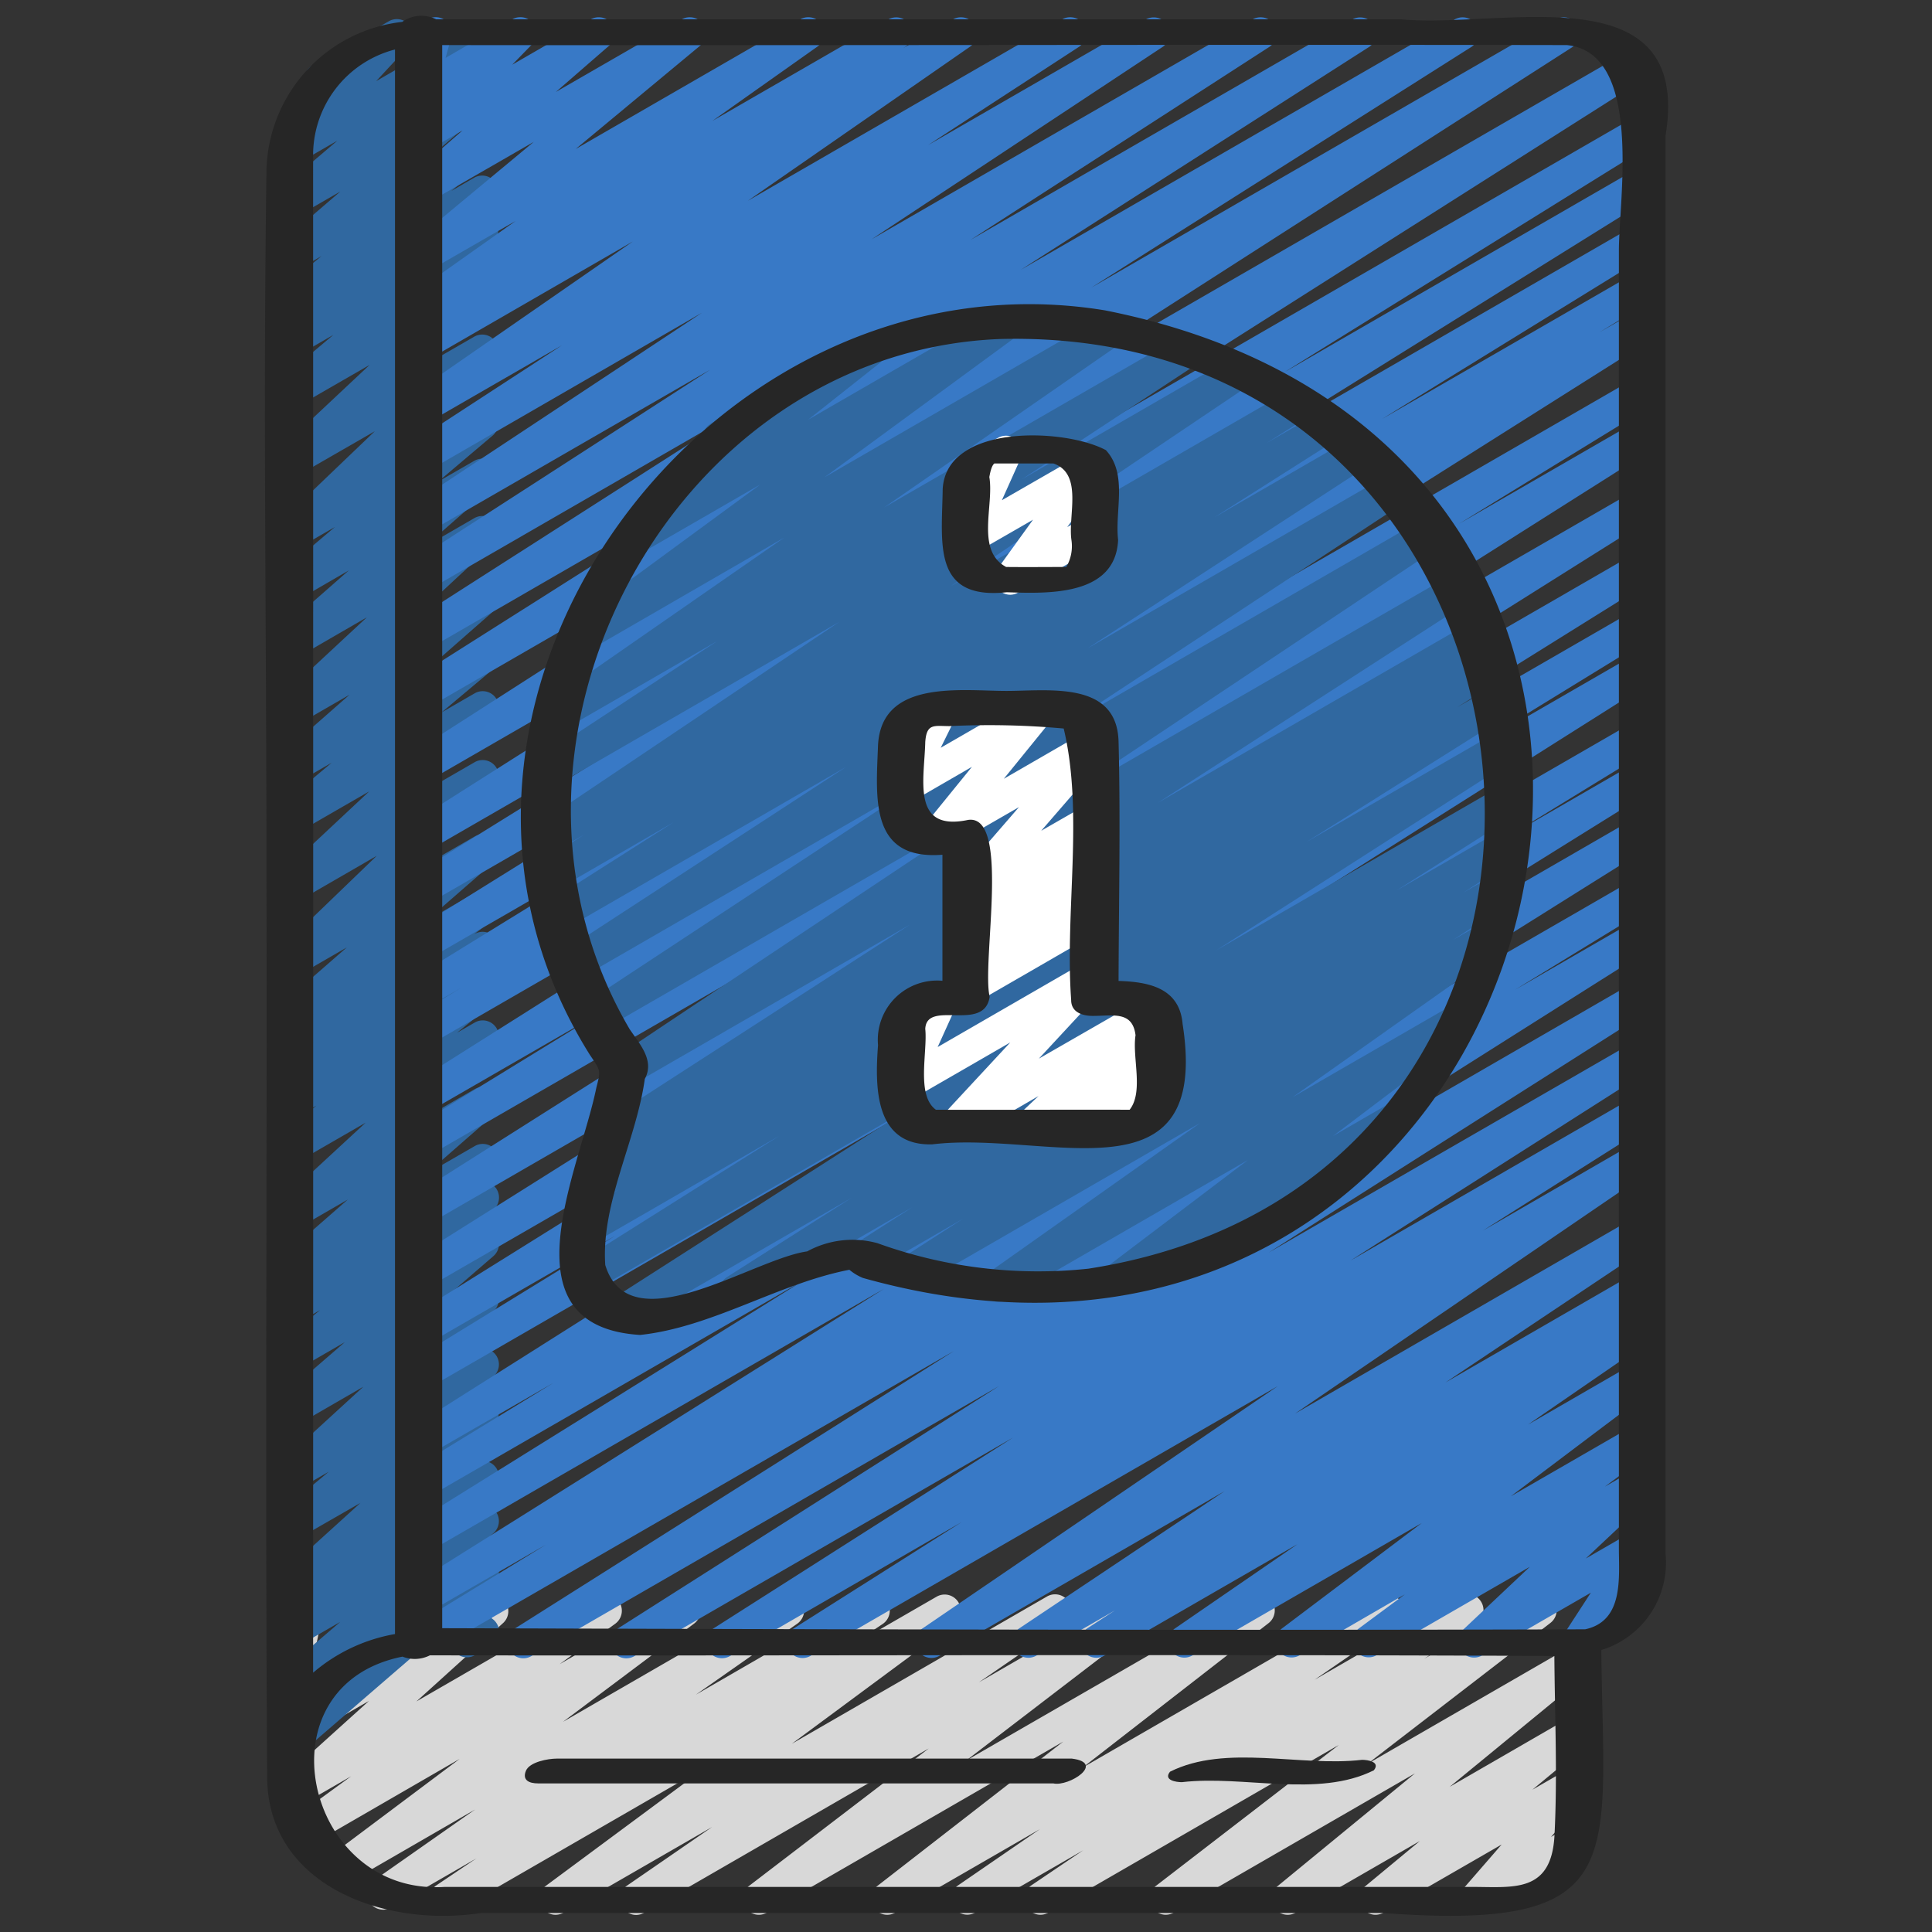 <svg id="icons" height="512" viewBox="0 0 60 60" width="512" xmlns="http://www.w3.org/2000/svg"><rect x="0" y="0" width="60" height="60" fill="#333333" stroke="none"/><path d="m19.758 59.47a.5.5 0 0 1 -.283-.912l2.642-1.82-4.617 2.662a.5.5 0 0 1 -.548-.834l5.048-3.739-7.922 4.573a.5.5 0 0 1 -.529-.847l1.246-.839-2.644 1.526a.5.5 0 0 1 -.672-.164.5.5 0 0 1 .135-.679l3.139-2.2-4 2.312a.5.5 0 0 1 -.55-.833l4.072-3.052-4.546 2.629a.5.5 0 0 1 -.544-.837l1.72-1.253-1.569.905a.5.5 0 0 1 -.585-.8l2.706-2.443-2.177 1.253a.5.5 0 0 1 -.576-.811l.358-.308a.468.468 0 0 1 -.325-.094.5.5 0 0 1 -.2-.506l.322-1.569a.5.5 0 0 1 -.083-.9l.5-.289a.5.5 0 0 1 .542.027.5.5 0 0 1 .2.506l-.277 1.34 3.249-1.876a.5.5 0 0 1 .576.811l-.15.129 1.632-.941a.5.5 0 0 1 .585.8l-2.7 2.442 5.627-3.248a.5.5 0 0 1 .545.837l-1.725 1.254 3.627-2.094a.5.5 0 0 1 .55.833l-4.073 3.052 6.733-3.887a.5.5 0 0 1 .537.843l-3.142 2.2 5.27-3.042a.5.5 0 0 1 .529.848l-1.249.839 2.928-1.689a.5.5 0 0 1 .548.834l-5.048 3.736 7.928-4.576a.5.5 0 0 1 .533.845l-2.651 1.822 4.622-2.668a.5.5 0 0 1 .554.83l-5.576 4.271 8.842-5.1a.5.5 0 0 1 .557.827l-5.776 4.487 9.21-5.317a.5.5 0 0 1 .533.845l-2.541 1.746 4.491-2.593a.5.5 0 0 1 .531.847l-1.616 1.094 3.364-1.943a.5.5 0 0 1 .555.829l-5.687 4.381 6.261-3.614a.5.5 0 0 1 .567.819l-4.27 3.505 3.7-2.137a.5.5 0 0 1 .569.817l-1.7 1.409 1.131-.652a.5.5 0 0 1 .627.761l-1.18 1.358.54-.312a.5.5 0 0 1 .5.866l-3.126 1.8a.5.5 0 0 1 -.627-.76l1.18-1.359-3.672 2.117a.5.5 0 0 1 -.569-.817l1.7-1.408-3.857 2.225a.5.5 0 0 1 -.567-.819l4.272-3.507-7.494 4.326a.5.5 0 0 1 -.554-.829l5.686-4.381-9.024 5.21a.5.5 0 0 1 -.531-.846l1.615-1.092-3.359 1.938a.5.5 0 0 1 -.533-.844l2.547-1.75-4.495 2.594a.5.5 0 0 1 -.557-.827l5.776-4.486-9.206 5.313a.5.5 0 0 1 -.553-.83l5.583-4.27-8.835 5.1a.5.5 0 0 1 -.25.07z" fill="#d8d8d8"/><path d="m12.306 51.538a.5.5 0 0 1 -.25-.933l2.693-1.555a.5.5 0 0 1 .724.592l-.206.616a.507.507 0 0 1 .167.174.5.5 0 0 1 -.184.683l-.5.288a.5.5 0 0 1 -.724-.592l.078-.235-1.548.895a.494.494 0 0 1 -.25.067z" fill="#3068a0"/><path d="m9.066 54.525a.5.5 0 0 1 -.411-.2.474.474 0 0 1 .048-.649l1.97-1.7-1.393.8a.5.5 0 0 1 -.575-.812l1.862-1.594-1.287.742a.5.5 0 0 1 -.564-.821l.969-.782-.405.233a.5.5 0 0 1 -.586-.8l2.5-2.268-1.915 1.1a.5.5 0 0 1 -.57-.816l1.5-1.251-.93.536a.5.5 0 0 1 -.653-.137.5.5 0 0 1 .065-.665l2.592-2.374-2 1.157a.5.5 0 0 1 -.577-.81l2-1.73-1.42.82a.5.5 0 0 1 -.567-.82l1.221-.998-.66.38a.5.5 0 0 1 -.555-.828l.352-.272a.517.517 0 0 1 -.453-.207.5.5 0 0 1 .077-.668l2.1-1.838-1.525.88a.5.5 0 0 1 -.59-.8l2.67-2.468-2.08 1.2a.5.5 0 0 1 -.565-.82l1.117-.91-.552.318a.5.5 0 0 1 -.563-.822l.876-.7-.313.18a.5.5 0 0 1 -.56-.826l.572-.451-.012.006a.5.5 0 0 1 -.579-.809l2.073-1.808-1.494.862a.5.5 0 0 1 -.6-.792l3.024-2.915-2.421 1.4a.5.5 0 0 1 -.592-.8l2.778-2.6-2.185 1.261a.5.5 0 0 1 -.571-.816l1.591-1.335-1.018.587a.5.5 0 0 1 -.58-.808l2.154-1.892-1.574.908a.5.5 0 0 1 -.59-.8l2.7-2.511-2.112 1.222a.5.5 0 0 1 -.58-.809l2.134-1.871-1.554.9a.5.5 0 0 1 -.573-.814l1.693-1.433-1.116.644a.5.5 0 0 1 -.595-.794l2.951-2.825-2.36 1.359a.5.5 0 0 1 -.592-.8l2.791-2.619-2.199 1.268a.5.5 0 0 1 -.572-.815l1.645-1.385-1.073.62a.5.5 0 0 1 -.557-.828l.408-.317a.508.508 0 0 1 -.512-.205.5.5 0 0 1 .094-.67l1.27-1.046-.7.405a.5.5 0 0 1 -.575-.812l1.863-1.6-1.291.743a.5.5 0 0 1 -.574-.813l1.77-1.508-1.176.678a.5.5 0 0 1 -.616-.774l1.216-1.309a.5.5 0 0 1 -.2-.931l2.373-1.372a.5.5 0 0 1 .616.774l-1.006 1.084 3.037-1.754a.5.5 0 0 1 .574.813l-1.771 1.508 1.2-.69a.5.5 0 0 1 .575.812l-1.861 1.6 1.287-.743a.5.5 0 0 1 .567.818l-1.274 1.046.706-.408a.5.5 0 0 1 .557.828l-.406.316a.5.5 0 0 1 .422.872l-1.647 1.39 1.076-.62a.5.5 0 0 1 .591.8l-2.789 2.618 2.2-1.269a.5.5 0 0 1 .595.794l-2.952 2.822 2.358-1.36a.5.5 0 0 1 .573.814l-1.688 1.428 1.116-.643a.5.5 0 0 1 .58.808l-2.135 1.873 1.555-.9a.5.5 0 0 1 .59.8l-2.7 2.509 2.113-1.219a.5.5 0 0 1 .581.808l-2.153 1.891 1.573-.908a.5.5 0 0 1 .572.815l-1.591 1.337 1.02-.589a.5.5 0 0 1 .592.8l-2.776 2.6 2.185-1.262a.5.5 0 0 1 .6.792l-3.019 2.913 2.423-1.4a.5.5 0 0 1 .579.81l-2.079 1.811 1.5-.865a.5.5 0 0 1 .561.826l-.57.45.01-.006a.5.5 0 0 1 .564.822l-.878.7.315-.181a.5.5 0 0 1 .566.82l-1.114.907.548-.316a.5.5 0 0 1 .59.8l-2.67 2.467 2.082-1.2a.5.5 0 0 1 .579.81l-2.1 1.837 1.524-.88a.5.5 0 0 1 .556.828l-.354.273a.53.53 0 0 1 .46.214.5.5 0 0 1 -.093.671l-1.225 1 .657-.379a.5.5 0 0 1 .577.811l-2 1.728 1.42-.819a.5.5 0 0 1 .588.8l-2.596 2.382 2.009-1.16a.5.5 0 0 1 .57.817l-1.5 1.25.93-.536a.5.5 0 0 1 .586.8l-2.5 2.268 1.915-1.105a.5.5 0 0 1 .565.821l-.971.783.407-.234a.5.5 0 0 1 .575.812l-1.86 1.593 1.286-.742a.5.5 0 0 1 .577.811l-5.832 5.039a.446.446 0 0 1 -.149.136.559.559 0 0 1 -.278.072z" fill="#3068a0"/><path d="m16.255 51.5a.5.5 0 0 1 -.268-.923l13.636-8.619-16.343 9.433a.5.5 0 0 1 -.51-.86l4.189-2.562-3.679 2.124a.5.5 0 0 1 -.515-.857l14.691-9.212-14.176 8.185a.5.5 0 0 1 -.514-.857l12.239-7.616-11.725 6.769a.5.5 0 0 1 -.51-.859l4.417-2.7-3.907 2.254a.5.5 0 0 1 -.517-.855l16.807-10.624-16.29 9.405a.5.5 0 0 1 -.511-.858l6.331-3.887-5.82 3.359a.5.5 0 0 1 -.514-.856l12.955-8.078-12.441 7.181a.5.5 0 0 1 -.516-.855l15.529-9.766-15.013 8.667a.5.5 0 0 1 -.517-.855l17.275-10.939-16.758 9.675a.5.5 0 0 1 -.511-.858l5.925-3.635-5.414 3.125a.5.5 0 0 1 -.516-.856l16.716-10.56-16.2 9.352a.5.5 0 0 1 -.509-.859l1.561-.951-1.052.606a.5.5 0 0 1 -.512-.858l8.295-5.112-7.783 4.492a.5.5 0 0 1 -.514-.858l12.545-7.812-12.031 6.946a.5.5 0 0 1 -.513-.857l11.354-7.049-10.841 6.259a.5.5 0 0 1 -.517-.855l17.575-11.155-17.058 9.848a.5.5 0 0 1 -.519-.854l17.555-11.263-17.036 9.836a.5.5 0 0 1 -.517-.855l11.812-7.482-11.295 6.521a.5.5 0 0 1 -.519-.854l10.825-6.928-10.306 5.949a.5.5 0 0 1 -.521-.853l9.293-6-8.772 5.062a.5.5 0 0 1 -.525-.85l9.045-5.983-8.52 4.921a.5.5 0 0 1 -.523-.852l4.694-3.058-4.171 2.407a.5.5 0 0 1 -.535-.844l6.908-4.787-6.373 3.68a.5.5 0 0 1 -.524-.851l.39-.256a.5.5 0 0 1 -.537-.216.5.5 0 0 1 .132-.678l3.271-2.316-2.732 1.572a.5.5 0 0 1 -.569-.818l3.866-3.211-3.3 1.9a.5.5 0 0 1 -.577-.806l1.665-1.449-1.087.627a.5.5 0 0 1 -.608-.782l.61-.626a.5.5 0 0 1 -.731-.566l.259-.938a.5.5 0 0 1 -.028-.881l.5-.285a.5.5 0 0 1 .732.566l-.174.631 2.073-1.197a.5.5 0 0 1 .609.781l-.612.628 2.442-1.409a.5.5 0 0 1 .578.809l-1.664 1.446 3.912-2.255a.5.5 0 0 1 .569.817l-3.866 3.21 6.977-4.027a.5.5 0 0 1 .54.84l-3.272 2.315 5.47-3.155a.5.5 0 0 1 .524.85l-.07.046 1.552-.896a.5.5 0 0 1 .535.843l-6.91 4.793 9.765-5.636a.5.5 0 0 1 .524.851l-4.691 3.055 6.77-3.906a.5.5 0 0 1 .525.849l-9.051 5.983 11.838-6.832a.5.5 0 0 1 .522.852l-9.289 6 11.869-6.852a.5.5 0 0 1 .519.853l-10.826 6.927 13.482-7.78a.5.5 0 0 1 .517.855l-11.808 7.478 14.436-8.333a.5.5 0 0 1 .52.853l-17.561 11.264 19.2-11.082a.5.5 0 0 1 .514.854l-17.565 11.149 17.285-9.98a.5.5 0 0 1 .513.858l-11.354 7.048 10.841-6.258a.5.5 0 0 1 .514.857l-12.545 7.813 12.031-6.946a.5.5 0 0 1 .512.859l-8.315 5.125 7.8-4.5a.5.5 0 0 1 .509.859l-1.561.951 1.052-.606a.5.5 0 0 1 .516.855l-16.713 10.556 16.2-9.353a.5.5 0 0 1 .511.859l-5.924 3.635 5.413-3.125a.5.5 0 0 1 .517.855l-17.275 10.938 16.758-9.674a.5.5 0 0 1 .516.855l-15.529 9.766 15.013-8.667a.5.5 0 0 1 .514.856l-12.955 8.079 12.441-7.182a.5.5 0 0 1 .511.858l-6.308 3.871 5.8-3.347a.5.5 0 0 1 .517.856l-16.82 10.63 16.3-9.41a.5.5 0 0 1 .51.859l-4.391 2.687 3.881-2.241a.5.5 0 0 1 .514.858l-12.234 7.615 11.72-6.769a.5.5 0 0 1 .515.857l-14.691 9.212 14.176-8.185a.5.5 0 0 1 .51.86l-4.189 2.562 3.679-2.124a.5.5 0 0 1 .517.856l-13.637 8.624 13.12-7.579a.5.5 0 0 1 .518.855l-11.838 7.524 11.32-6.53a.5.5 0 0 1 .518.855l-9.3 5.925 8.781-5.068a.5.5 0 0 1 .517.856l-5.186 3.282 4.67-2.7a.5.5 0 0 1 .532.846l-11.033 7.534 10.5-6.063a.5.5 0 0 1 .528.849l-6.359 4.25 5.831-3.367a.5.5 0 0 1 .522.852l-.848.551.326-.188a.5.5 0 0 1 .533.845l-3.8 2.614 3.265-1.885a.5.5 0 0 1 .551.833l-4.347 3.277 3.8-2.192a.5.5 0 0 1 .548.834l-1.43 1.06.882-.509a.5.5 0 0 1 .592.8l-2.064 1.939 1.471-.848a.5.5 0 0 1 .669.706l-.827 1.267a.5.5 0 0 1 .371.918l-1.659.957a.5.5 0 0 1 -.613-.088.5.5 0 0 1 -.056-.618l.8-1.231-3.366 1.942a.5.5 0 0 1 -.593-.8l2.064-1.947-4.757 2.746a.5.5 0 0 1 -.548-.834l1.425-1.056-3.274 1.896a.5.5 0 0 1 -.55-.832l4.347-3.278-7.124 4.113a.5.5 0 0 1 -.533-.845l3.8-2.613-5.996 3.46a.5.5 0 0 1 -.523-.852l.849-.55-2.434 1.4a.5.5 0 0 1 -.528-.849l6.367-4.255-8.844 5.106a.5.5 0 0 1 -.533-.846l11.029-7.522-14.5 8.372a.5.5 0 0 1 -.518-.856l5.2-3.293-7.185 4.155a.5.5 0 0 1 -.519-.855l9.3-5.924-11.751 6.782a.5.5 0 0 1 -.519-.855l11.836-7.528-14.522 8.385a.494.494 0 0 1 -.25.07z" fill="#3879c6"/><path d="m19.262 41.275a.5.5 0 0 1 -.27-.921l9.339-5.982-9.913 5.728a.5.5 0 0 1 -.517-.856l6.3-3.968-5.792 3.344a.5.5 0 0 1 -.514-.857l1.359-.843-.491.283a.5.5 0 0 1 -.514-.857l.8-.5a.5.5 0 0 1 -.467-.88l9.677-6.25-8.619 4.975a.5.5 0 0 1 -.528-.848l12.108-8.073-12.445 7.183a.5.5 0 0 1 -.525-.85l10.534-6.934-10.678 6.164a.5.5 0 0 1 -.522-.852l8.7-5.668-8.622 4.978a.5.5 0 0 1 -.518-.854l3.775-2.4-3.489 2.015a.5.5 0 0 1 -.517-.856l1.244-.784-.849.49a.5.5 0 0 1 -.53-.847l9.289-6.243-8.753 5.054a.5.5 0 0 1 -.524-.85l5.491-3.611-4.739 2.736a.5.5 0 0 1 -.535-.844l7.354-5.105-6.151 3.556a.5.5 0 0 1 -.546-.836l5.95-4.367-3.935 2.271a.5.5 0 0 1 -.561-.824l3.06-2.422a.5.5 0 0 1 -.108-.912l4.68-2.7a.5.5 0 0 1 .561.824l-2.211 1.751 5.909-3.411a.5.5 0 0 1 .546.836l-5.955 4.368 8.674-5.008a.5.5 0 0 1 .536.844l-7.355 5.1 9.235-5.331a.5.5 0 0 1 .525.85l-5.488 3.609 6.562-3.789a.5.5 0 0 1 .529.848l-9.287 6.251 10.528-6.078a.5.5 0 0 1 .516.856l-1.24.781 1.657-.956a.5.5 0 0 1 .518.854l-3.8 2.412 4.234-2.444a.5.5 0 0 1 .523.852l-8.692 5.659 9.285-5.36a.5.5 0 0 1 .526.85l-10.534 6.931 11.081-6.4a.5.5 0 0 1 .527.849l-12.1 8.07 12.558-7.251a.5.5 0 0 1 .522.853l-9.687 6.257 9.8-5.657a.5.5 0 0 1 .514.858l-.714.442.536-.309a.5.5 0 0 1 .514.858l-1.355.84 1.116-.644a.5.5 0 0 1 .517.856l-6.3 3.965 6.019-3.472a.5.5 0 0 1 .519.853l-9.339 5.984 8.936-5.159a.5.5 0 0 1 .517.854l-3.866 2.453 3.306-1.908a.5.5 0 0 1 .519.854l-1.751 1.121 1.057-.61a.5.5 0 0 1 .522.853l-1.9 1.226 1.052-.606a.5.5 0 0 1 .539.841l-6.571 4.648 5.048-2.914a.5.5 0 0 1 .551.831l-4.339 3.287 1.729-1a.5.5 0 0 1 .5.865l-8.663 5a.5.5 0 0 1 -.552-.831l4.339-3.287-7.513 4.337a.5.5 0 0 1 -.539-.841l6.57-4.647-8.749 5.051a.5.5 0 0 1 -.522-.849l1.9-1.224-2.813 1.623a.5.5 0 0 1 -.52-.854l1.764-1.13-5.231 3.019a.5.5 0 0 1 -.518-.855l3.865-2.457-6.935 4a.494.494 0 0 1 -.25.075z" fill="#3068a0"/><path d="m31.371 18.47a.5.5 0 0 1 -.4-.793l1.11-1.536-1.8 1.036a.5.5 0 0 1 -.706-.637l.6-1.349a.5.5 0 0 1 -.344-.923l1.161-.67a.5.5 0 0 1 .706.636l-.583 1.3 2.485-1.428a.5.5 0 0 1 .655.726l-1.11 1.537.575-.332a.5.5 0 0 1 .5.865l-2.6 1.5a.49.49 0 0 1 -.249.068z" fill="#fff"/><path d="m31.994 35.47a.5.5 0 0 1 -.342-.866l.6-.565-2.352 1.361a.5.5 0 0 1 -.617-.772l2.092-2.254-3.095 1.786a.5.5 0 0 1 -.705-.639l.6-1.331a.5.5 0 0 1 -.345-.923l1.173-.677a.5.5 0 0 1 .7.639l-.583 1.288 4.619-2.667a.5.5 0 0 1 .616.772l-2.092 2.255 3.266-1.877a.5.5 0 0 1 .592.8l-.6.565.2-.117a.5.5 0 0 1 .633.755l-.306.362a.5.5 0 0 1 .173.927l-1.935 1.108a.5.5 0 0 1 -.633-.755l.1-.114-1.506.869a.49.49 0 0 1 -.253.07z" fill="#fff"/><path d="m30.028 31.212a.5.5 0 0 1 -.344-.862l.9-.853-.312.18a.5.5 0 0 1 -.6-.793l1.021-.986-.433.25a.5.5 0 0 1 -.628-.759l2.013-2.323-2.315 1.334a.5.5 0 0 1 -.638-.748l1.493-1.838-1.9 1.1a.5.5 0 0 1 -.7-.654l.525-1.061a.541.541 0 0 1 -.457-.25.5.5 0 0 1 .183-.682l1.161-.67a.492.492 0 0 1 .592.068.5.5 0 0 1 .106.586l-.48.972 2.813-1.623a.5.5 0 0 1 .631.108.5.5 0 0 1 .008.64l-1.493 1.838 2.547-1.47a.5.5 0 0 1 .628.76l-2.013 2.324 1.393-.8a.5.5 0 0 1 .6.793l-1.021.985.429-.248a.5.5 0 0 1 .595.8l-.9.854.309-.179a.5.5 0 1 1 .5.865l-3.962 2.288a.5.5 0 0 1 -.251.054z" fill="#fff"/><g fill="#262626"><path d="m51.724 48.244v-44.021c.844-5.123-5.109-3.323-8.206-3.623q-14.986 0-29.973 0a1.021 1.021 0 0 0 -1.053.08 4.746 4.746 0 0 0 -4.216 4.6c-.109 7.267 0 14.545 0 21.813.022 9.379-.044 18.789.022 28.154.056 3.327 3.661 4.621 6.645 4.162h28c7.743.574 6.847-1.6 6.788-8.166a2.836 2.836 0 0 0 1.993-2.999zm-42-43.369a3.39 3.39 0 0 1 2.543-3.338v49.21a5.306 5.306 0 0 0 -2.543 1.2q.005-23.535 0-47.072zm38.552 52.125c-.094 1.8-1.279 1.6-2.55 1.6h-31.926c-4.329.282-5.808-6.248-1.3-7.152a1.043 1.043 0 0 0 .851-.04c11.642.017 23.279-.036 34.921.02.013 1.849.099 3.723.004 5.572zm.951-6.4c-11.818.036-23.638 0-35.494-.035v-49.165c11.64.014 23.3-.021 34.927 0 2.374.241 1.616 4.775 1.616 6.384v40.3c0 .916.154 2.259-1.049 2.516z"/><path d="m34.32 9.639c-12.333-2.022-22.8 12.283-16 23.122.334.493.342.463.2 1.018-.51 2.535-2.947 7.41 1.358 7.679 2.239-.238 4.3-1.6 6.5-2.024a1.608 1.608 0 0 0 .421.254c21.659 6.074 29.943-25.597 7.521-30.049zm-.52 29.761a14.669 14.669 0 0 1 -6.55-.792 2.928 2.928 0 0 0 -2.182.255c-1.689.234-5.511 2.908-6.271.423-.13-1.937.962-3.863 1.228-5.779.313-.578-.164-1.087-.47-1.544-5.16-8.772 1.228-21.033 11.509-21.435 18.193-.453 20.822 26.063 2.736 28.872z"/><path d="m31.268 18.393c1.29.043 3.375.12 3.456-1.624-.106-.922.307-2.039-.38-2.79-1.285-.686-4.962-.828-5.068 1.215-.023 1.674-.336 3.447 1.992 3.199zm-.534-4a.171.171 0 0 0 .032 0 .317.317 0 0 0 -.047 0 .134.134 0 0 1 .015 0zm-.01.417c0 .044.04-.329.158-.417h.692 1.141c.935.325.444 1.629.561 2.387a1.29 1.29 0 0 1 -.161.828c-.618 0-1.241.007-1.856 0h-.012c-.954-.508-.37-1.918-.523-2.798z"/><path d="m34.738 30.464c.007-2.477.063-4.96 0-7.434-.051-1.892-2.16-1.573-3.483-1.573-1.415 0-3.875-.364-3.987 1.681-.061 1.649-.273 3.583 2 3.407v3.914a1.843 1.843 0 0 0 -2 2c-.1 1.324-.1 3.129 1.683 3.08 3.567-.435 8.654 1.886 7.776-3.737-.094-1.128-1.064-1.31-1.989-1.338zm.346 4c-1.98-.006-4.036.006-6.019 0-.619-.447-.255-1.793-.33-2.509.04-.927 1.835.125 2-1-.255-1.069.664-5.691-.674-5.491-1.769.371-1.352-1.264-1.326-2.423.043-.588.275-.491.759-.491a25.563 25.563 0 0 1 3.54.075c.626 2.624.034 5.673.232 8.434 0 .378.348.491.673.491.626 0 1.233-.162 1.326.6-.108.686.257 1.75-.181 2.311z"/><path d="m42.3 54.653c-1.926.225-4.226-.5-5.964.369-.212.263.187.325.366.325 1.926-.225 4.226.5 5.964-.369.211-.263-.188-.325-.366-.325z"/><path d="m17.289 54.615c-.26 0-.847.1-.959.385s.1.385.381.385h16c.484.111 1.635-.638.578-.77z"/></g></svg>